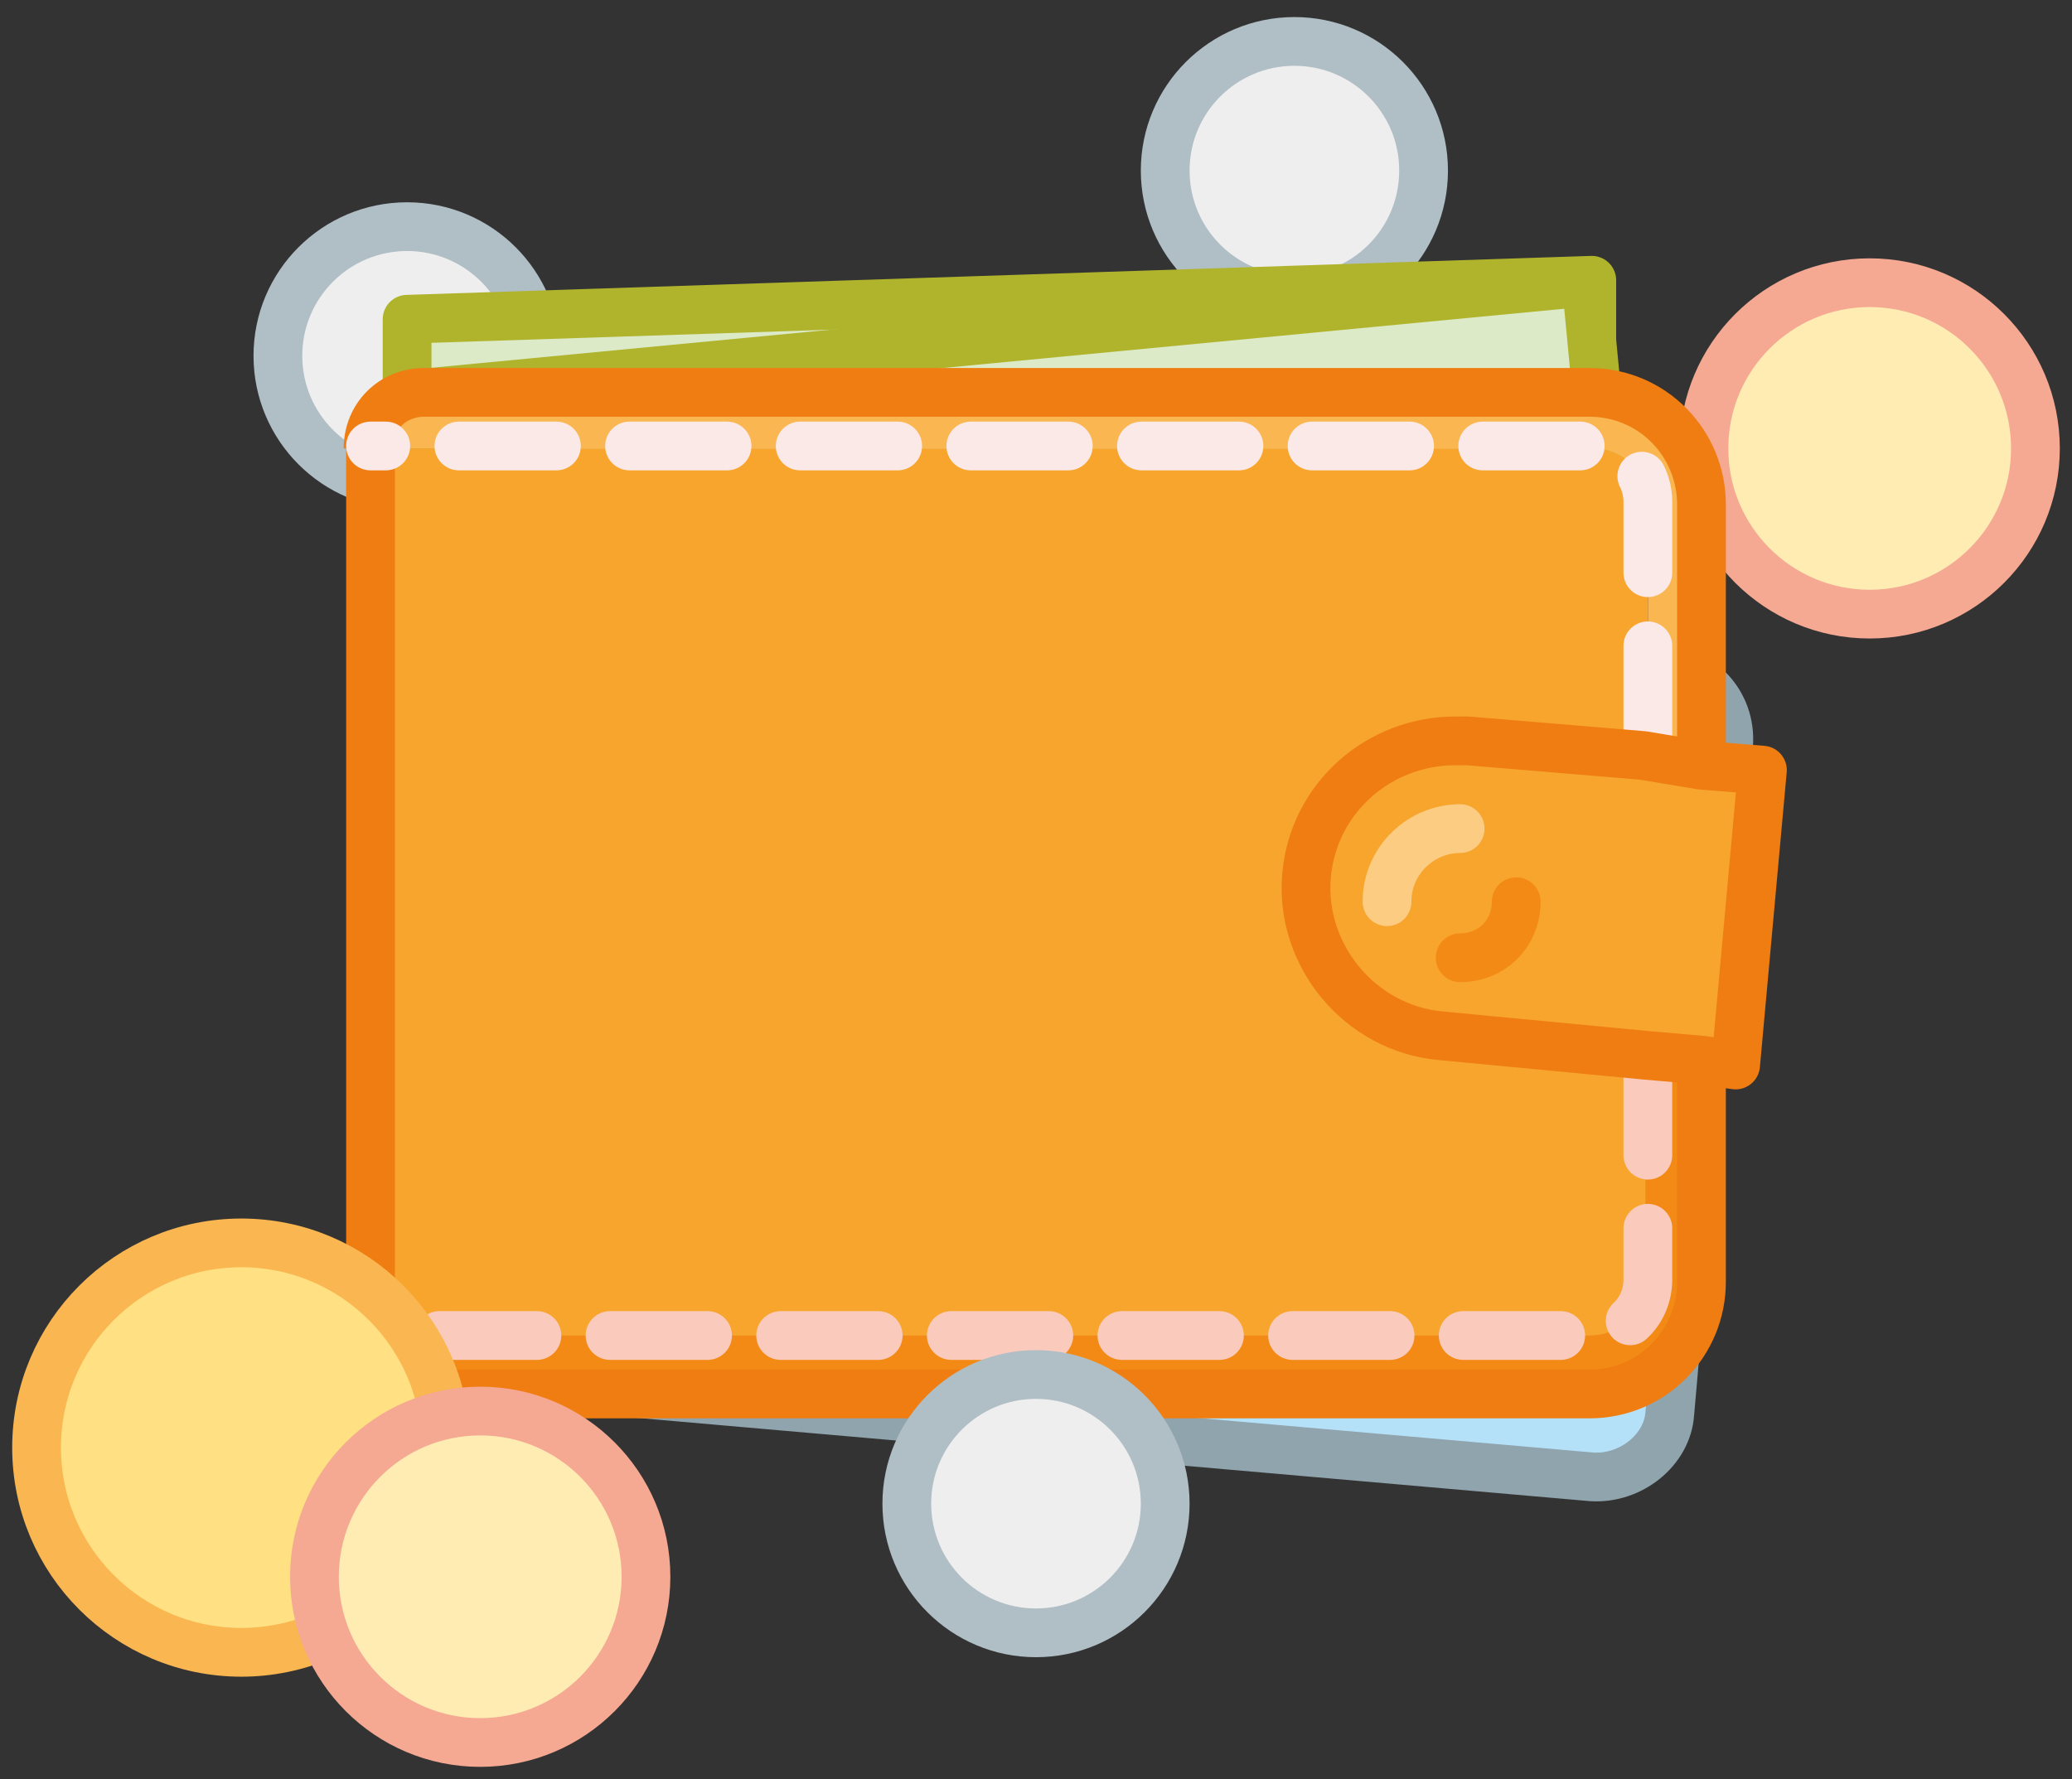 <?xml version="1.0" encoding="utf-8"?>
<!-- Generator: Adobe Illustrator 20.0.0, SVG Export Plug-In . SVG Version: 6.00 Build 0)  -->
<svg version="1.1" id="Laag_1" xmlns="http://www.w3.org/2000/svg" xmlns:xlink="http://www.w3.org/1999/xlink" x="0px" y="0px"
	 viewBox="0 0 85 73" style="enable-background:new 0 0 85 73;" xml:space="preserve">
<rect x="0" y="0" width="85" height="73" fill="#333333" stroke="none"/>
<style type="text/css">
	.st0{fill:#FFECB3;stroke:#F5A992;stroke-width:2;stroke-linejoin:round;stroke-miterlimit:10;}
	.st1{fill:#EFEEEE;stroke:#B0BEC5;stroke-width:2;stroke-linejoin:round;stroke-miterlimit:10;}
	.st2{fill:#B5E1F8;stroke:#90A4AE;stroke-width:2;stroke-linejoin:round;stroke-miterlimit:10;}
	.st3{fill:#DCEAC8;stroke:#B0B42C;stroke-width:2;stroke-linejoin:round;stroke-miterlimit:10;}
	.st4{fill:#F7A52D;}
	.st5{fill:#FAB651;}
	.st6{fill:#F28A15;}
	.st7{fill:none;stroke:#EF7D12;stroke-width:2;stroke-linejoin:round;stroke-miterlimit:10;}
	
		.st8{fill:none;stroke:#FACBBD;stroke-width:2;stroke-linecap:round;stroke-linejoin:round;stroke-miterlimit:10;stroke-dasharray:4,3;}
	
		.st9{fill:none;stroke:#FBE9E8;stroke-width:2;stroke-linecap:round;stroke-linejoin:round;stroke-miterlimit:10;stroke-dasharray:4,3;}
	.st10{fill:none;stroke:#F28A15;stroke-width:2;stroke-linecap:round;stroke-linejoin:round;stroke-miterlimit:10;}
	.st11{fill:none;stroke:#FCCC82;stroke-width:2;stroke-linecap:round;stroke-linejoin:round;stroke-miterlimit:10;}
	.st12{fill:#FFE082;stroke:#FAB651;stroke-width:2;stroke-linejoin:round;stroke-miterlimit:10;}
</style>
<g>
	<circle class="st0" cx="76.7" cy="18.4" r="6.8"/>
	<circle class="st1" cx="53.1" cy="7" r="5.3"/>
</g>
<circle class="st1" cx="16.7" cy="14.6" r="5.3"/>
<g>
	<path class="st2" d="M65.3,60.6l-46.9-4.1c-1.7-0.2-2.9-1.6-2.7-3.3L18,26c0.2-1.7,1.6-2.9,3.3-2.7l46.9,4.1
		c1.7,0.2,2.9,1.6,2.7,3.3l-2.4,27.3C68.4,59.5,66.9,60.7,65.3,60.6z"/>
	<polygon class="st3" points="65.3,46.4 16.7,48.1 16.7,13.1 65.3,11.5 	"/>
	
		<rect x="18.2" y="13.8" transform="matrix(0.996 -9.500253e-02 9.500253e-02 0.996 -2.773 4.179)" class="st3" width="48.6" height="34.9"/>
	<g id="XMLID_7_">
		<g>
			<path class="st4" d="M72.3,31.7l-1.1,12.1l-1.4-0.2l-2.3-0.2l-8.4-0.8c-3.3-0.3-5.8-3.3-5.5-6.6c0.3-3.2,3-5.5,6.1-5.5
				c0.2,0,0.4,0,0.5,0l7.2,0.6l2.4,0.2L72.3,31.7z"/>
			<path class="st5" d="M65.3,16.1c2.5,0,4.6,2,4.6,4.6v10.8l0,0l-2.4-0.2l0.1-0.7v-9.9c0-1.3-1-2.3-2.3-2.3H15.2
				c0-1.3,1-2.3,2.3-2.3H65.3z"/>
			<path class="st4" d="M59.2,42.7l8.4,0.8v9.1c0,1.3-1,2.3-2.3,2.3H15.2V18.4h50.1c1.3,0,2.3,1,2.3,2.3v9.9l-0.1,0.7l-7.2-0.6
				c-0.2,0-0.4,0-0.5,0c-3.1,0-5.8,2.4-6.1,5.5C53.4,39.4,55.9,42.4,59.2,42.7z"/>
			<path class="st6" d="M65.3,57.1H17.4c-1.3,0-2.3-1-2.3-2.3h50.1c1.3,0,2.3-1,2.3-2.3v-9.1l2.3,0.2v8.9
				C69.8,55,67.8,57.1,65.3,57.1z"/>
		</g>
		<g>
			<path class="st7" d="M69.8,43.6v9c0,2.5-2,4.6-4.6,4.6H17.4c-1.3,0-2.3-1-2.3-2.3"/>
			<line class="st7" x1="15.2" y1="18.4" x2="15.2" y2="54.8"/>
			<path class="st7" d="M69.8,31.4V20.7c0-2.5-2-4.6-4.6-4.6H17.4c-1.3,0-2.3,1-2.3,2.3"/>
			<path class="st8" d="M67.6,43.4v9.1c0,1.3-1,2.3-2.3,2.3H15.2"/>
			<path class="st9" d="M67.6,30.5v-9.9c0-1.3-1-2.3-2.3-2.3H15.2"/>
			<path class="st7" d="M69.8,31.4l2.5,0.2l-1.1,12.1l-1.4-0.2l-2.3-0.2l-8.4-0.8c-3.3-0.3-5.8-3.3-5.5-6.6c0.3-3.2,3-5.5,6.1-5.5
				c0.2,0,0.4,0,0.5,0l7.2,0.6L69.8,31.4z"/>
			<path class="st10" d="M62.2,37c0,1.3-1,2.3-2.3,2.3"/>
			<path class="st11" d="M56.9,37c0-1.7,1.4-3,3-3"/>
		</g>
	</g>
</g>
<g>
	<circle class="st12" cx="9.9" cy="59.4" r="8.4"/>
	<circle class="st0" cx="19.7" cy="64.7" r="6.8"/>
	<circle class="st1" cx="42.5" cy="61.7" r="5.3"/>
</g>
</svg>
